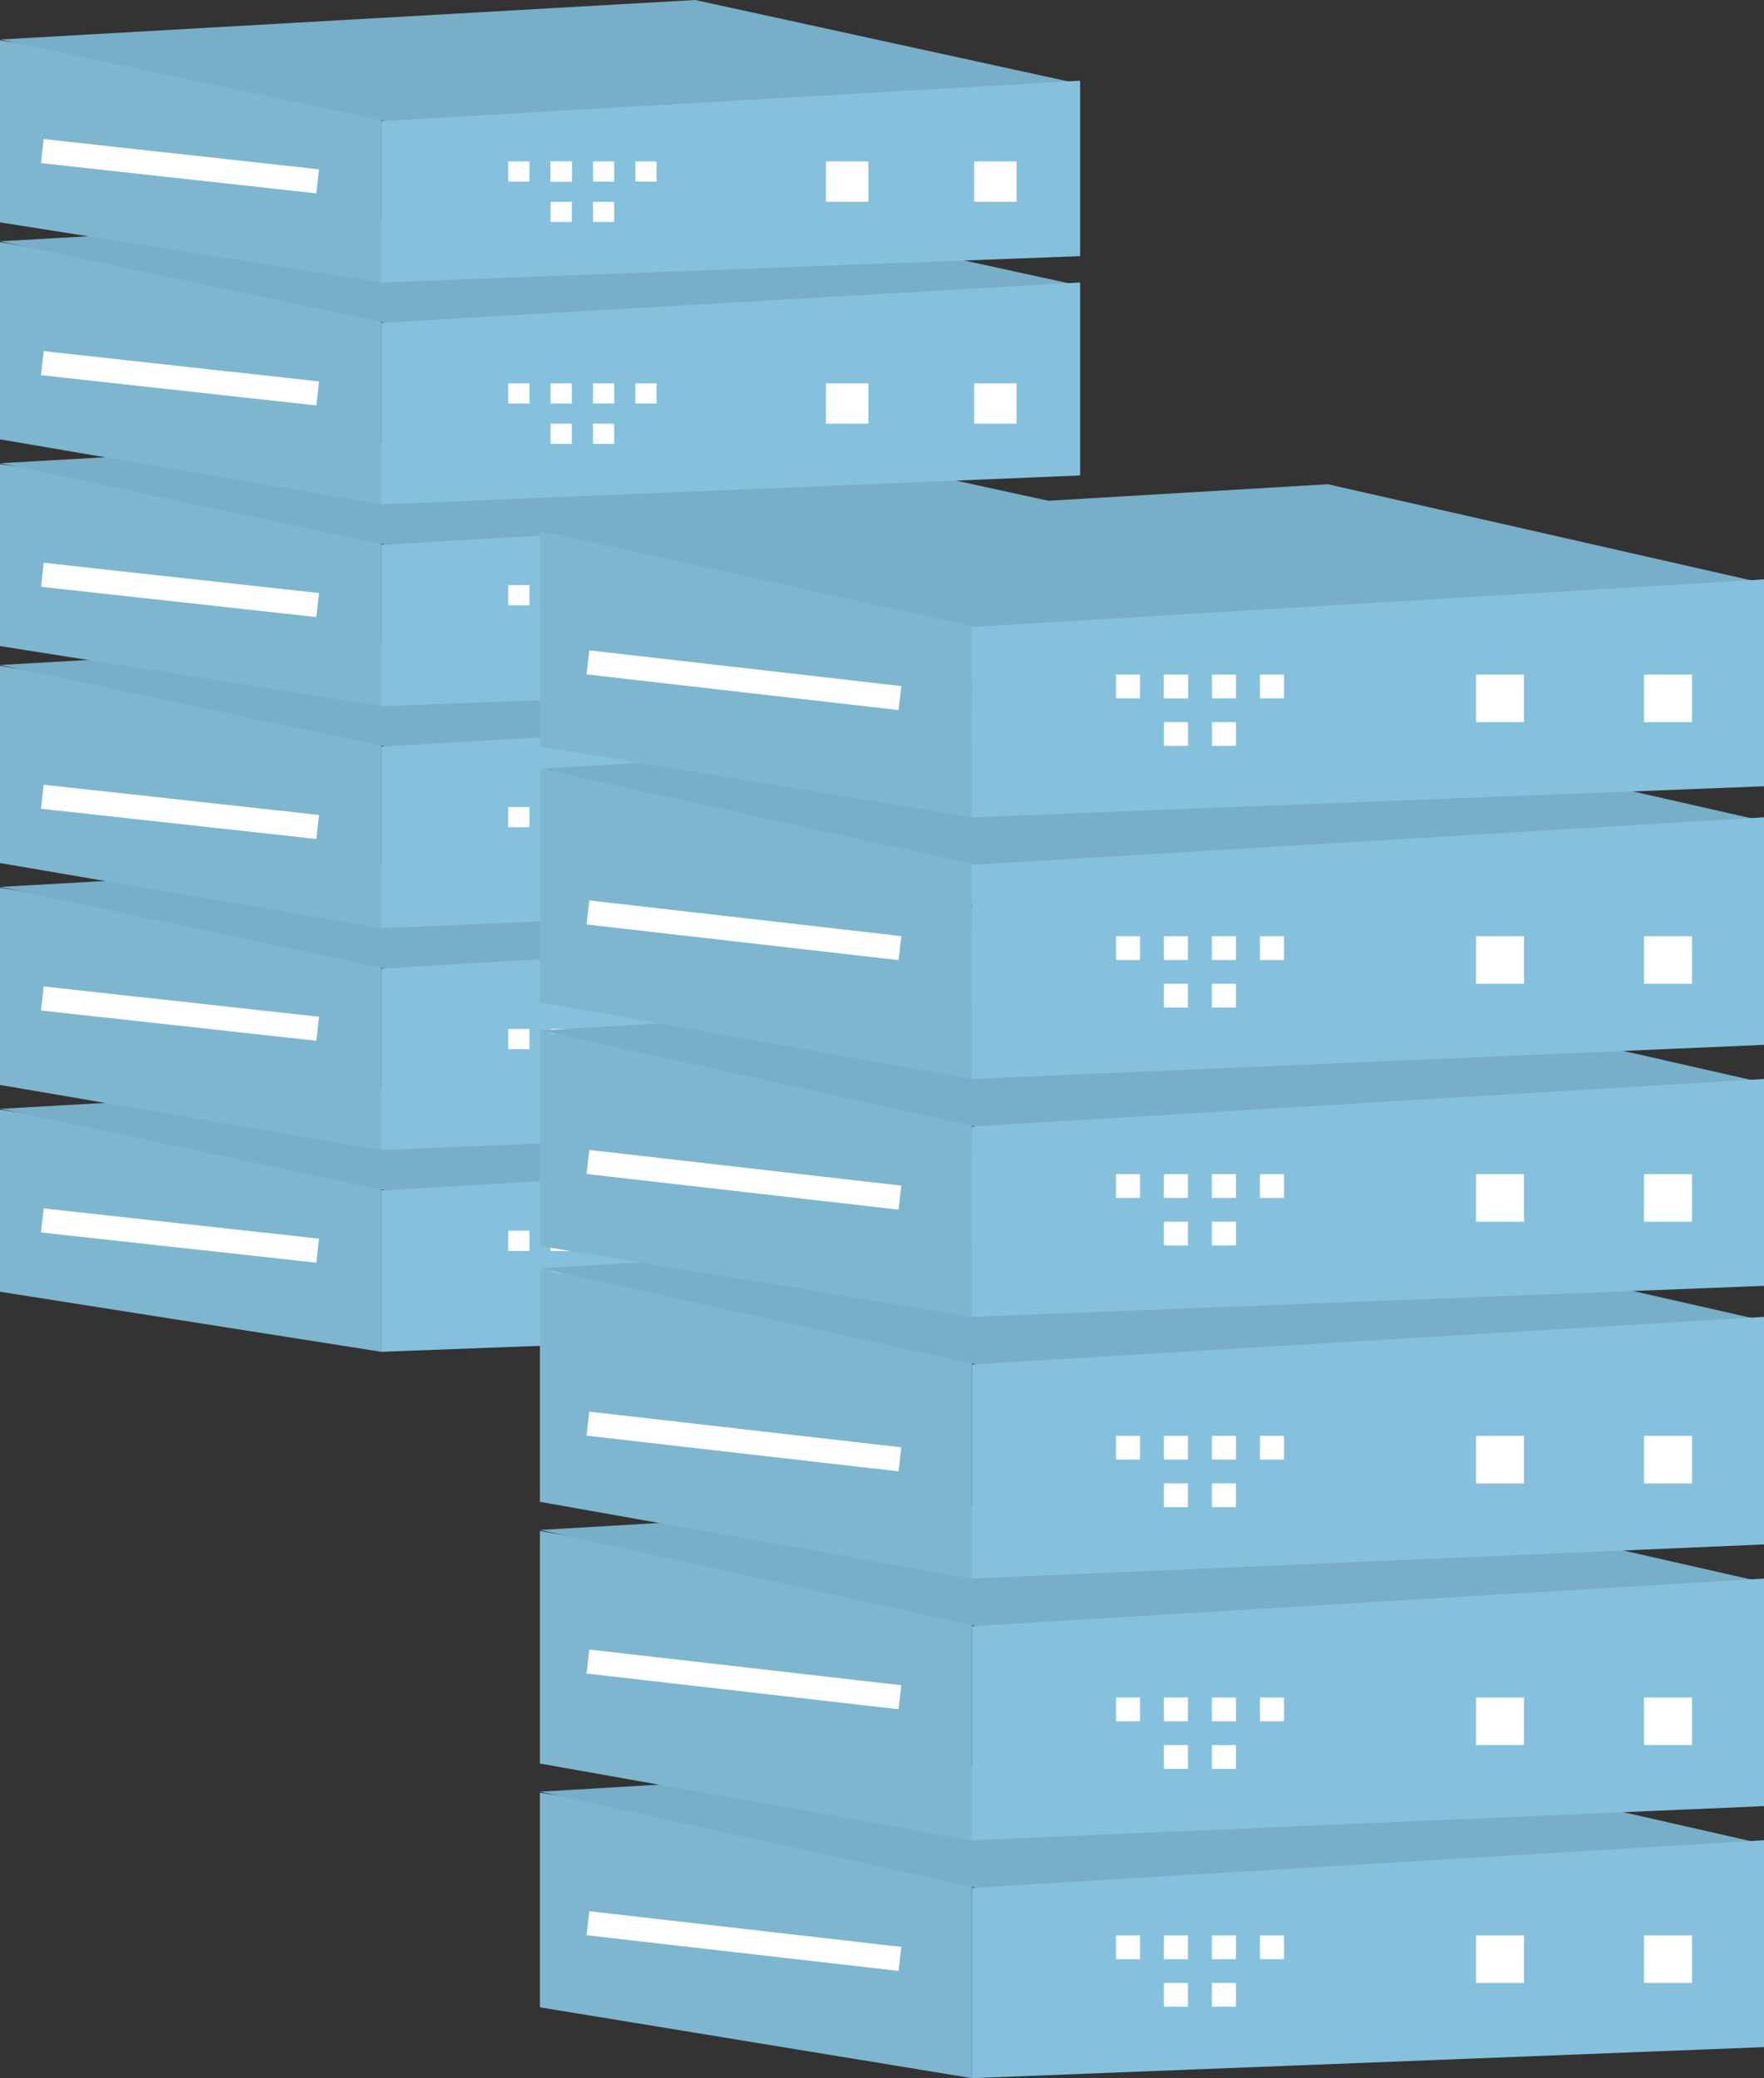 <svg width="73" height="86" viewBox="0 0 73 86" fill="none" xmlns="http://www.w3.org/2000/svg">
<rect x="0" y="0" width="73" height="86" fill="#333333" stroke="none"/>
<path d="M0 53.456V45.922L15.776 48.408V55.942L0 53.456Z" fill="#7FB6CF"/>
<path d="M15.927 49.262L44.698 47.729L28.771 44.252L0 45.888L15.927 49.262Z" fill="#78AEC7"/>
<path d="M44.698 54.853V47.592L15.776 49.262V55.942L44.698 54.853Z" fill="#85C1DD"/>
<path d="M0 44.899V36.738L15.776 39.431V47.592L0 44.899Z" fill="#7FB6CF"/>
<path d="M15.927 40.078L44.698 38.544L28.771 35.068L0 36.704L15.927 40.078Z" fill="#78AEC7"/>
<path d="M44.698 46.394V38.408L15.776 40.078V47.592L44.698 46.394Z" fill="#85C1DD"/>
<path d="M0 35.715V27.553L15.776 30.247V38.408L0 35.715Z" fill="#7FB6CF"/>
<path d="M15.927 30.893L44.698 29.36L28.771 25.884L0 27.519L15.927 30.893Z" fill="#78AEC7"/>
<path d="M44.698 37.21V29.223L15.776 30.893V38.408L44.698 37.21Z" fill="#85C1DD"/>
<path d="M0 26.737V19.204L15.776 21.69V29.223L0 26.737Z" fill="#7FB6CF"/>
<path d="M15.927 22.544L44.698 21.01L28.771 17.534L0 19.17L15.927 22.544Z" fill="#78AEC7"/>
<path d="M44.698 28.134V20.874L15.776 22.544V29.223L44.698 28.134Z" fill="#85C1DD"/>
<path d="M0 18.181V10.019L15.776 12.713V20.874L0 18.181Z" fill="#7FB6CF"/>
<path d="M15.927 13.359L44.698 11.826L28.771 8.35L0 9.985L15.927 13.359Z" fill="#78AEC7"/>
<path d="M44.698 19.676V11.689L15.776 13.359V20.874L44.698 19.676Z" fill="#85C1DD"/>
<rect x="40.315" y="15.864" width="1.753" height="1.67" fill="white"/>
<rect x="34.181" y="15.864" width="1.753" height="1.67" fill="white"/>
<rect x="21.034" y="15.864" width="0.876" height="0.835" fill="white"/>
<rect x="24.54" y="15.864" width="0.876" height="0.835" fill="white"/>
<rect x="22.787" y="15.864" width="0.876" height="0.835" fill="white"/>
<rect x="26.293" y="15.864" width="0.876" height="0.835" fill="white"/>
<rect x="22.787" y="17.534" width="0.876" height="0.835" fill="white"/>
<rect x="24.54" y="17.534" width="0.876" height="0.835" fill="white"/>
<rect x="40.315" y="24.214" width="1.753" height="1.67" fill="white"/>
<rect x="34.181" y="24.214" width="1.753" height="1.67" fill="white"/>
<rect x="21.034" y="24.214" width="0.876" height="0.835" fill="white"/>
<rect x="24.54" y="24.214" width="0.876" height="0.835" fill="white"/>
<rect x="22.787" y="24.214" width="0.876" height="0.835" fill="white"/>
<rect x="26.293" y="24.214" width="0.876" height="0.835" fill="white"/>
<rect x="22.787" y="25.884" width="0.876" height="0.835" fill="white"/>
<rect x="24.54" y="25.884" width="0.876" height="0.835" fill="white"/>
<rect x="40.315" y="33.398" width="1.753" height="1.67" fill="white"/>
<rect x="34.181" y="33.398" width="1.753" height="1.67" fill="white"/>
<rect x="21.034" y="33.398" width="0.876" height="0.835" fill="white"/>
<rect x="24.54" y="33.398" width="0.876" height="0.835" fill="white"/>
<rect x="22.787" y="33.398" width="0.876" height="0.835" fill="white"/>
<rect x="26.293" y="33.398" width="0.876" height="0.835" fill="white"/>
<rect x="22.787" y="35.068" width="0.876" height="0.835" fill="white"/>
<rect x="24.54" y="35.068" width="0.876" height="0.835" fill="white"/>
<rect x="40.315" y="42.583" width="1.753" height="1.67" fill="white"/>
<rect x="34.181" y="42.583" width="1.753" height="1.67" fill="white"/>
<rect x="21.034" y="42.583" width="0.876" height="0.835" fill="white"/>
<rect x="24.54" y="42.583" width="0.876" height="0.835" fill="white"/>
<rect x="22.787" y="42.583" width="0.876" height="0.835" fill="white"/>
<rect x="26.293" y="42.583" width="0.876" height="0.835" fill="white"/>
<rect x="22.787" y="44.252" width="0.876" height="0.835" fill="white"/>
<rect x="24.54" y="44.252" width="0.876" height="0.835" fill="white"/>
<rect x="40.315" y="50.932" width="1.753" height="1.67" fill="white"/>
<rect x="34.181" y="50.932" width="1.753" height="1.67" fill="white"/>
<rect x="21.034" y="50.932" width="0.876" height="0.835" fill="white"/>
<rect x="24.54" y="50.932" width="0.876" height="0.835" fill="white"/>
<rect x="22.787" y="50.932" width="0.876" height="0.835" fill="white"/>
<rect x="26.293" y="50.932" width="0.876" height="0.835" fill="white"/>
<rect x="22.787" y="52.602" width="0.876" height="0.835" fill="white"/>
<rect x="24.54" y="52.602" width="0.876" height="0.835" fill="white"/>
<path d="M0 9.203V1.67L15.776 4.156V11.689L0 9.203Z" fill="#7FB6CF"/>
<path d="M15.927 5.01L44.698 3.476L28.771 0L0 1.636L15.927 5.01Z" fill="#78AEC7"/>
<path d="M44.698 10.6V3.34L15.776 5.01V11.689L44.698 10.6Z" fill="#85C1DD"/>
<path d="M1.753 15.029L13.146 16.282" stroke="white"/>
<path d="M1.753 6.252L13.146 7.505" stroke="white"/>
<path d="M1.753 23.786L13.146 25.039" stroke="white"/>
<path d="M1.753 32.971L13.146 34.223" stroke="white"/>
<path d="M1.753 41.32L13.146 42.573" stroke="white"/>
<path d="M1.753 50.505L13.146 51.757" stroke="white"/>
<rect x="40.315" y="6.68" width="1.753" height="1.67" fill="white"/>
<rect x="34.181" y="6.68" width="1.753" height="1.67" fill="white"/>
<rect x="21.034" y="6.68" width="0.876" height="0.835" fill="white"/>
<rect x="22.787" y="6.68" width="0.876" height="0.835" fill="white"/>
<rect x="24.54" y="6.68" width="0.876" height="0.835" fill="white"/>
<rect x="22.787" y="6.68" width="0.876" height="0.835" fill="white"/>
<rect x="26.293" y="6.68" width="0.876" height="0.835" fill="white"/>
<rect x="22.787" y="8.35" width="0.876" height="0.835" fill="white"/>
<rect x="24.54" y="8.35" width="0.876" height="0.835" fill="white"/>
<path d="M22.344 83.069V74.186L40.222 77.117V86L22.344 83.069Z" fill="#7FB6CF"/>
<path d="M40.394 78.124L73 76.316L54.95 72.217L22.344 74.146L40.394 78.124Z" fill="#78AEC7"/>
<path d="M73 84.716V76.155L40.222 78.124V86L73 84.716Z" fill="#85C1DD"/>
<path d="M22.344 72.98V63.357L40.222 66.532V76.155L22.344 72.98Z" fill="#7FB6CF"/>
<path d="M40.394 67.295L73 65.486L54.95 61.388L22.344 63.316L40.394 67.295Z" fill="#78AEC7"/>
<path d="M73 74.743V65.326L40.222 67.295V76.155L73 74.743Z" fill="#85C1DD"/>
<path d="M22.344 62.15V52.527L40.222 55.703V65.326L22.344 62.15Z" fill="#7FB6CF"/>
<path d="M40.394 56.465L73 54.657L54.95 50.558L22.344 52.487L40.394 56.465Z" fill="#78AEC7"/>
<path d="M73 63.913V54.496L40.222 56.465V65.326L73 63.913Z" fill="#85C1DD"/>
<path d="M22.344 51.565V42.682L40.222 45.614V54.496L22.344 51.565Z" fill="#7FB6CF"/>
<path d="M40.394 46.62L73 44.812L54.95 40.713L22.344 42.642L40.394 46.62Z" fill="#78AEC7"/>
<path d="M73 53.212V44.651L40.222 46.62V54.496L73 53.212Z" fill="#85C1DD"/>
<path d="M22.344 41.476V31.853L40.222 35.028V44.651L22.344 41.476Z" fill="#7FB6CF"/>
<path d="M40.394 35.791L73 33.983L54.95 29.884L22.344 31.813L40.394 35.791Z" fill="#78AEC7"/>
<path d="M73 43.239V33.822L40.222 35.791V44.651L73 43.239Z" fill="#85C1DD"/>
<rect x="68.034" y="38.744" width="1.987" height="1.969" fill="white"/>
<rect x="61.081" y="38.744" width="1.987" height="1.969" fill="white"/>
<rect x="46.183" y="38.744" width="0.993" height="0.984" fill="white"/>
<rect x="50.154" y="38.744" width="0.993" height="0.984" fill="white"/>
<rect x="48.167" y="38.744" width="0.993" height="0.984" fill="white"/>
<rect x="52.142" y="38.744" width="0.993" height="0.984" fill="white"/>
<rect x="48.167" y="40.713" width="0.993" height="0.984" fill="white"/>
<rect x="50.154" y="40.713" width="0.993" height="0.984" fill="white"/>
<rect x="68.034" y="48.589" width="1.987" height="1.969" fill="white"/>
<rect x="61.081" y="48.589" width="1.987" height="1.969" fill="white"/>
<rect x="46.183" y="48.589" width="0.993" height="0.984" fill="white"/>
<rect x="50.154" y="48.589" width="0.993" height="0.984" fill="white"/>
<rect x="48.167" y="48.589" width="0.993" height="0.984" fill="white"/>
<rect x="52.142" y="48.589" width="0.993" height="0.984" fill="white"/>
<rect x="48.167" y="50.558" width="0.993" height="0.984" fill="white"/>
<rect x="50.154" y="50.558" width="0.993" height="0.984" fill="white"/>
<rect x="68.034" y="59.419" width="1.987" height="1.969" fill="white"/>
<rect x="61.081" y="59.419" width="1.987" height="1.969" fill="white"/>
<rect x="46.183" y="59.419" width="0.993" height="0.984" fill="white"/>
<rect x="50.154" y="59.419" width="0.993" height="0.984" fill="white"/>
<rect x="48.167" y="59.419" width="0.993" height="0.984" fill="white"/>
<rect x="52.142" y="59.419" width="0.993" height="0.984" fill="white"/>
<rect x="48.167" y="61.388" width="0.993" height="0.984" fill="white"/>
<rect x="50.154" y="61.388" width="0.993" height="0.984" fill="white"/>
<rect x="68.034" y="70.248" width="1.987" height="1.969" fill="white"/>
<rect x="61.081" y="70.248" width="1.987" height="1.969" fill="white"/>
<rect x="46.183" y="70.248" width="0.993" height="0.984" fill="white"/>
<rect x="50.154" y="70.248" width="0.993" height="0.984" fill="white"/>
<rect x="48.167" y="70.248" width="0.993" height="0.984" fill="white"/>
<rect x="52.142" y="70.248" width="0.993" height="0.984" fill="white"/>
<rect x="48.167" y="72.217" width="0.993" height="0.984" fill="white"/>
<rect x="50.154" y="72.217" width="0.993" height="0.984" fill="white"/>
<rect x="68.034" y="80.093" width="1.987" height="1.969" fill="white"/>
<rect x="61.081" y="80.093" width="1.987" height="1.969" fill="white"/>
<rect x="46.183" y="80.093" width="0.993" height="0.984" fill="white"/>
<rect x="50.154" y="80.093" width="0.993" height="0.984" fill="white"/>
<rect x="48.167" y="80.093" width="0.993" height="0.984" fill="white"/>
<rect x="52.142" y="80.093" width="0.993" height="0.984" fill="white"/>
<rect x="48.167" y="82.062" width="0.993" height="0.984" fill="white"/>
<rect x="50.154" y="82.062" width="0.993" height="0.984" fill="white"/>
<path d="M22.344 30.89V22.008L40.222 24.939V33.822L22.344 30.89Z" fill="#7FB6CF"/>
<path d="M40.394 25.946L73 24.137L54.95 20.039L22.344 21.968L40.394 25.946Z" fill="#78AEC7"/>
<path d="M73 32.538V23.977L40.222 25.946V33.822L73 32.538Z" fill="#85C1DD"/>
<path d="M24.33 37.76L37.242 39.236" stroke="white"/>
<path d="M24.33 27.411L37.242 28.888" stroke="white"/>
<path d="M24.33 48.086L37.242 49.562" stroke="white"/>
<path d="M24.33 58.915L37.242 60.392" stroke="white"/>
<path d="M24.33 68.76L37.242 70.237" stroke="white"/>
<path d="M24.33 79.589L37.242 81.066" stroke="white"/>
<rect x="68.034" y="27.915" width="1.987" height="1.969" fill="white"/>
<rect x="61.081" y="27.915" width="1.987" height="1.969" fill="white"/>
<rect x="46.182" y="27.915" width="0.993" height="0.984" fill="white"/>
<rect x="48.168" y="27.915" width="0.993" height="0.984" fill="white"/>
<rect x="50.156" y="27.915" width="0.993" height="0.984" fill="white"/>
<rect x="48.168" y="27.915" width="0.993" height="0.984" fill="white"/>
<rect x="52.142" y="27.915" width="0.993" height="0.984" fill="white"/>
<rect x="48.168" y="29.884" width="0.993" height="0.984" fill="white"/>
<rect x="50.156" y="29.884" width="0.993" height="0.984" fill="white"/>
</svg>
